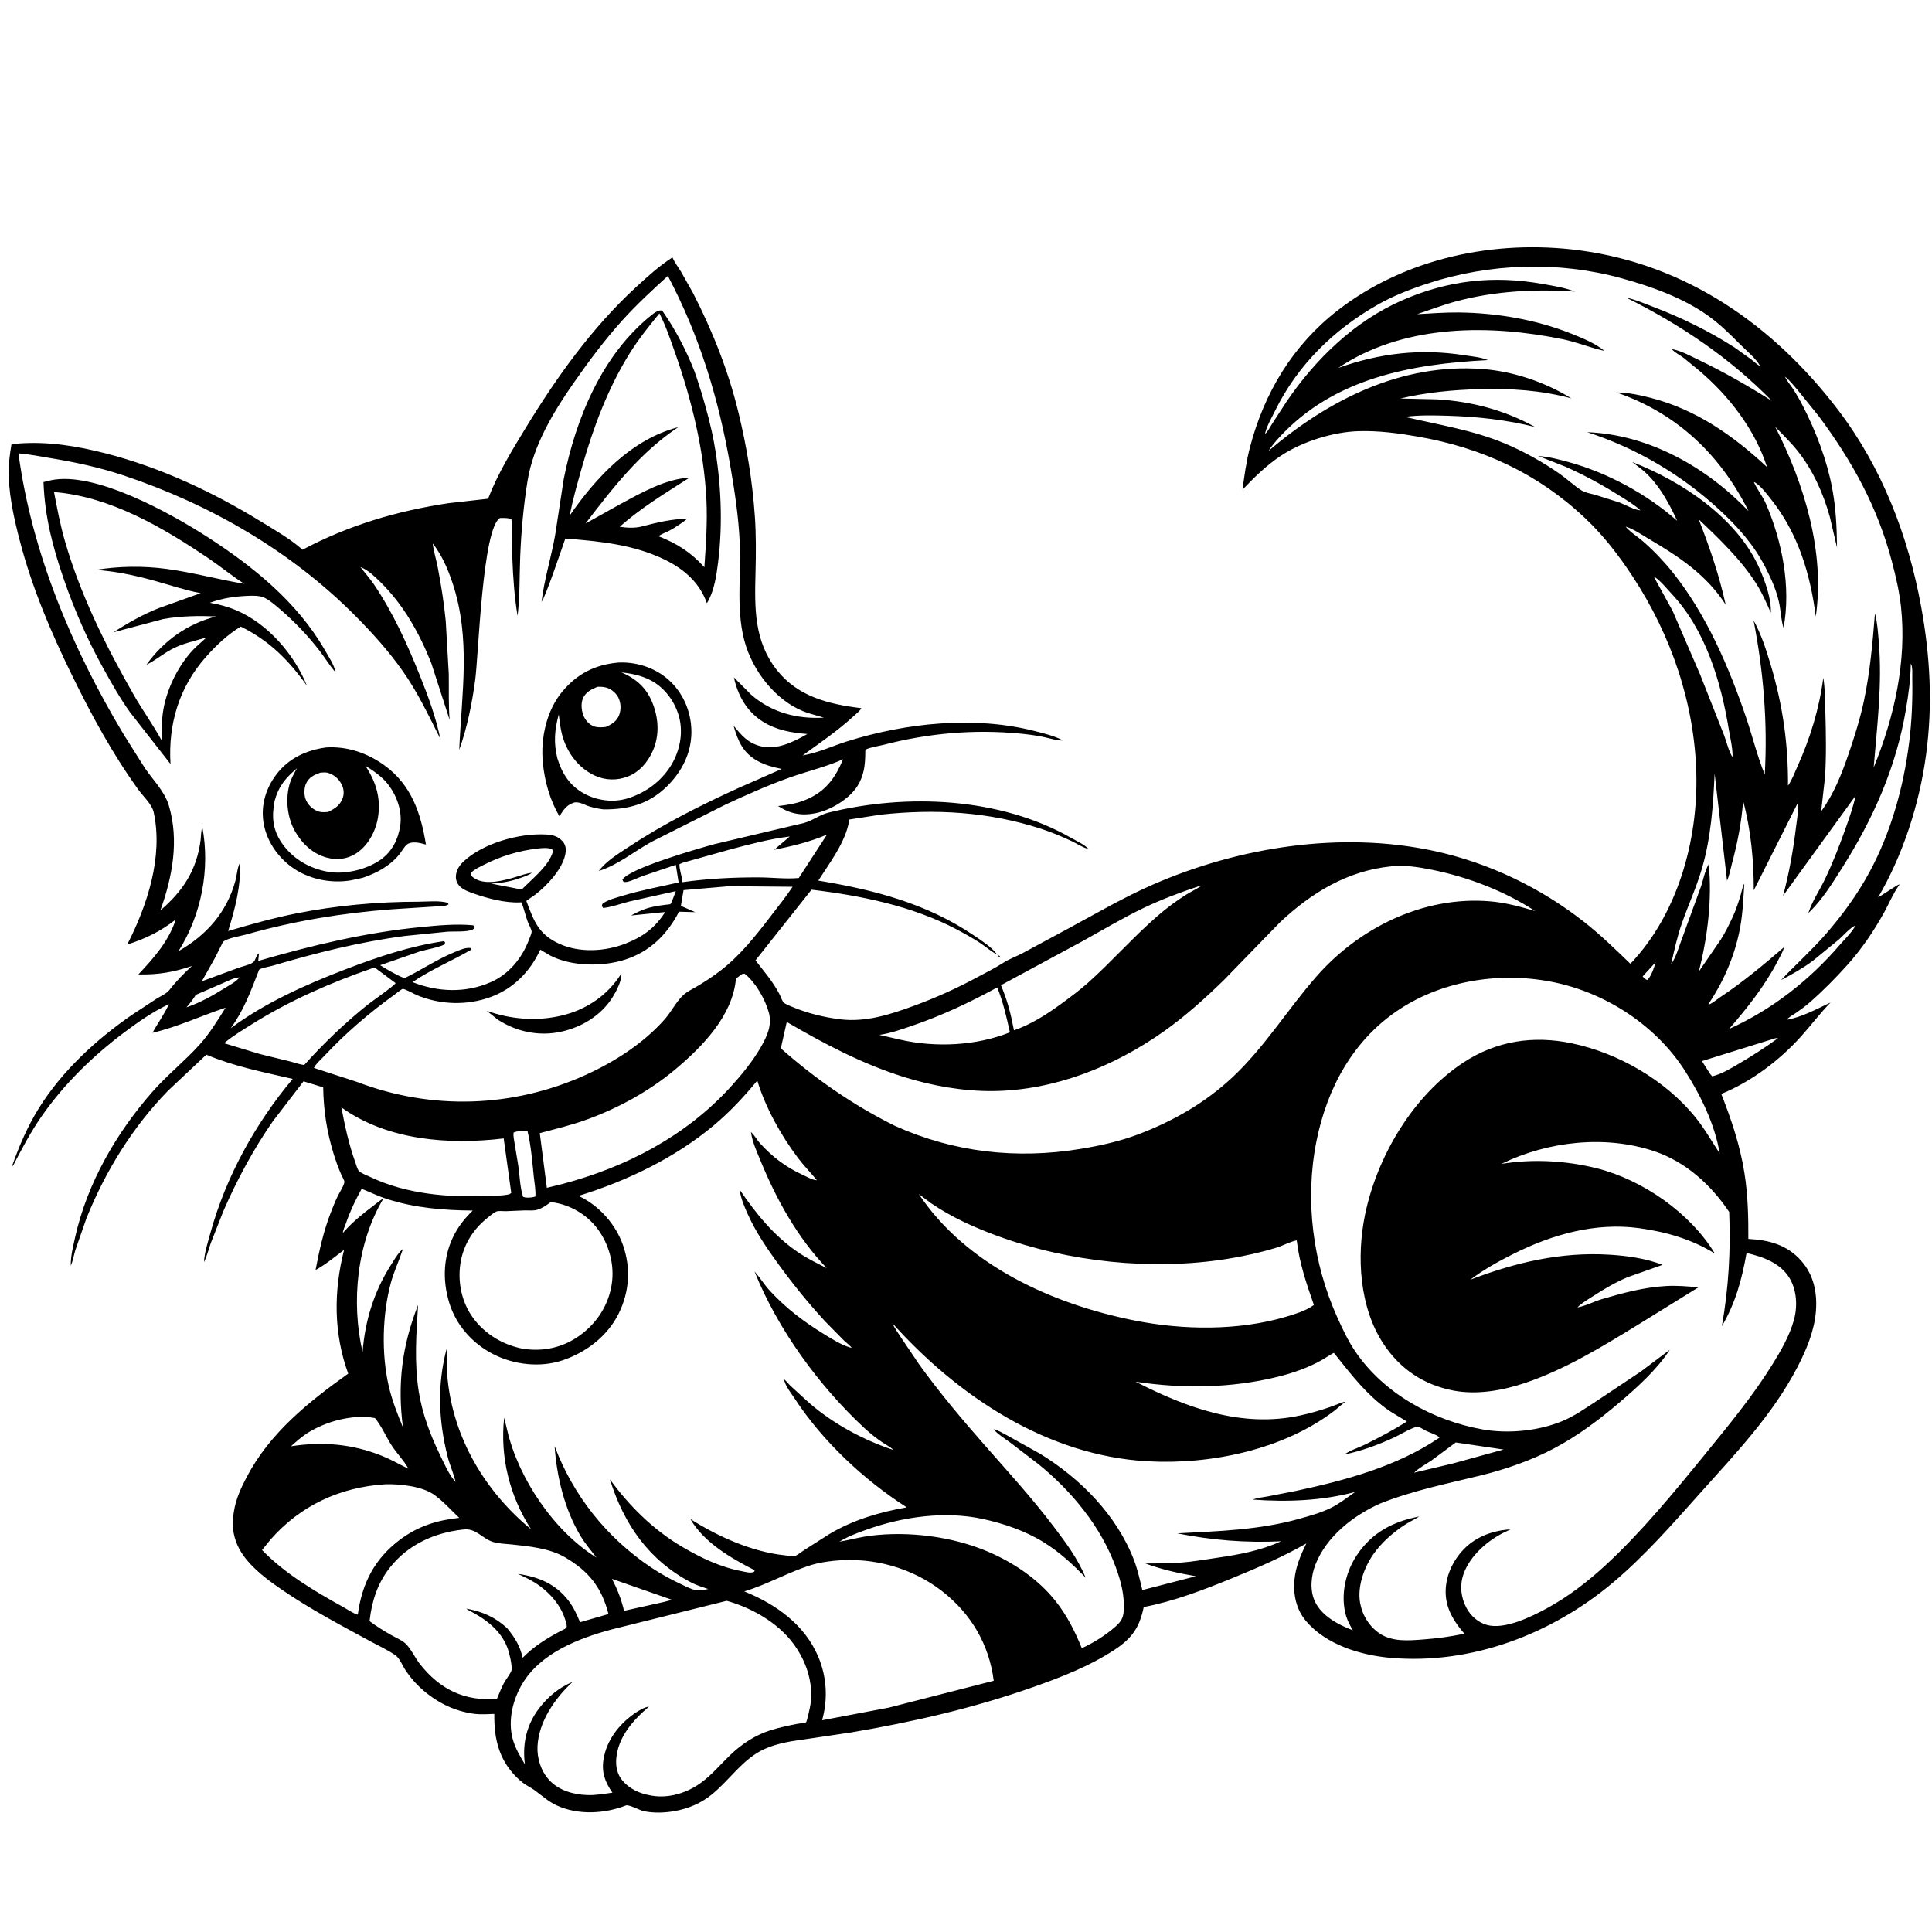 <svg version="1.1" xmlns="http://www.w3.org/2000/svg" style="display: block;" viewBox="0 0 2048 2048" width="1024" height="1024">
<path transform="translate(0,0)" fill="rgb(255,255,255)" d="M 0 0 L 0 2048 L 2048 2048 L 2048 0 L 0 0 z"/>
<path transform="translate(0,0)" fill="rgb(0,0,0)" d="M 382.124 601.13 C 386.85 607.298 392.037 613.014 396.394 619.469 C 416.654 649.486 431.878 683.03 445.287 716.604 C 453.964 738.328 462.041 760.232 466.781 783.185 C 454.447 758.587 442.948 734.147 427.024 711.5 C 412.09 690.261 395.198 671.513 376.943 653.093 C 308.731 584.268 222.507 534.433 130.832 503.93 C 105.467 495.49 79.721 489.936 53.384 485.614 C 42.197 483.778 30.852 481.452 19.552 480.578 C 33.666 586.067 76.468 687.423 130.912 778.239 L 153.68 814.367 C 162.489 827.296 174.489 838.794 179.009 854 C 190.008 891.008 182.765 929.524 170.003 965.094 C 193.959 944.559 208.568 922.357 212.642 890.508 C 212.974 887.918 213.209 878.732 214.53 876.955 C 222.898 921.723 213.421 969.906 189.215 1008.26 C 218.999 991.271 240.426 967.087 249.571 933.539 C 250.892 928.693 251.791 918.664 254.303 914.828 C 255.644 939.092 248.973 963.919 241.854 986.93 C 265.67 979.924 289.454 973.178 313.824 968.32 C 356.338 959.846 400.484 955.854 443.787 955.861 C 452.69 955.863 466.516 954.276 474.874 957.207 L 475.5 958.625 C 471.632 961.287 464.769 960.671 460 961.008 L 415.949 963.856 C 363.435 967.752 312.239 976.125 261.53 990.468 C 254.763 992.381 241.955 994.159 236.665 998.218 C 236.186 998.585 235.053 1001.21 234.759 1001.77 L 227.776 1015.57 L 213.923 1040.23 L 253.171 1025.78 C 257.166 1024.36 265.442 1022.54 268.534 1019.94 C 271.119 1017.77 271.326 1012.54 274.555 1010.5 L 273.736 1018.62 C 330.928 1002.04 387.301 988.502 446.701 982.695 C 464.609 980.945 483.551 979.146 501.5 980.848 L 502.924 982 C 502.587 983.495 502.837 984.327 501.356 985.157 C 495.632 988.362 481.065 987.121 474.139 987.646 L 429.291 992.167 C 381.386 998.434 335.248 1010.06 288.995 1023.69 C 285.805 1024.63 276.9 1026.09 274.931 1027.76 C 274.191 1028.39 274.09 1029.52 273.738 1030.42 C 265.461 1051.7 258.192 1071.29 244.571 1089.97 C 280.915 1062.91 324.72 1043.42 366.865 1027.28 C 400.402 1014.45 434.863 1002.83 470.5 997.69 L 471.873 999 L 471.225 1001.23 C 463.145 1004.89 453.161 1006.2 444.589 1008.73 L 402.975 1023.17 C 411.279 1028.27 419.65 1033.28 428.705 1036.95 C 447.026 1028.06 463.841 1016.51 482.824 1008.89 C 487.797 1006.9 493.549 1004.18 499 1004.97 L 499.854 1006.5 C 479.413 1018.5 456.959 1027.58 437.312 1041.1 C 464.049 1051.71 493.453 1052.85 520.101 1041.18 C 539.359 1032.74 553.052 1016.05 560.515 996.7 C 561.205 994.912 563.724 989.226 563.534 987.477 C 563.22 984.597 560.219 979.435 559.187 976.5 C 556.871 969.912 555.336 962.963 552.767 956.484 L 551.315 956.568 C 535.866 957.364 516.596 952.344 502.011 947.153 C 497.208 945.444 491.789 943.539 487.973 940.063 C 485.09 937.437 483.254 933.658 483.246 929.729 C 483.233 923.028 486.678 917.605 491.457 913.145 C 512.26 893.729 550.488 883.088 578.582 884.589 C 585.634 884.966 591.401 886.261 596.32 891.801 C 599.157 894.996 600.112 898.891 599.648 903.074 C 597.784 919.89 580.064 938.652 567.205 948.487 L 557.926 954.974 C 565.87 976.267 570.774 990.459 592.982 1000.52 C 614.489 1010.27 641.336 1008.69 663.005 1000.28 C 681.385 993.148 694.325 983.708 705.096 966.814 L 668.949 970.472 C 676.299 966.45 682.926 963.353 691.108 961.487 C 695.867 960.402 700.615 959.637 705.463 959.099 C 706.029 959.036 710.26 958.723 710.66 958.406 C 711.839 957.47 715.574 946.56 716.376 944.627 L 667.344 955.578 C 658.272 957.819 648.716 961.521 639.47 962.5 L 637.982 960.5 C 638.473 958.213 638.26 958.142 640.26 956.912 C 646.042 953.354 653.658 951.465 660.122 949.508 C 679.453 943.656 699.663 939.974 719.349 935.445 L 716.399 916.761 L 680.95 928.732 C 676.594 930.323 666.689 935.266 662.5 935.03 C 661.789 934.99 661.167 934.527 660.5 934.275 L 659.844 932.5 C 666.667 920.444 742.057 899.039 757 894.905 L 852.057 872.432 C 860.982 870.207 868.544 863.829 877.9 861.505 C 961.024 840.859 1059.99 845.151 1135.42 888.184 C 1141.06 891.401 1149.53 895.211 1153.89 899.975 L 1152.6 899.624 C 1147.1 898.049 1141.46 894.198 1136.24 891.748 C 1125.56 886.735 1114.74 882.181 1103.51 878.535 C 1047.82 860.454 991.376 857.251 933.452 863.584 L 900.361 868.718 L 900.108 870.226 C 896.211 892.909 879.649 914.381 867.411 933.486 C 925.881 943.068 982.549 957.734 1032.19 991.5 C 1039.42 996.418 1050.85 1003.72 1056.11 1010.74 L 1056.97 1011.93 C 1050.76 1008.68 1045.39 1003.91 1039.57 1000.01 C 1031.3 994.469 1022.51 989.637 1013.71 985.003 C 966.986 960.404 912.315 949.257 860.24 943.115 L 800.834 1018.03 C 810.057 1029.93 819.747 1041.01 826.598 1054.5 C 827.633 1056.54 829.111 1060.98 830.582 1062.54 C 832.382 1064.45 837.48 1066.33 840.01 1067.4 C 855.938 1074.11 873.6 1078.4 890.72 1080.5 C 917.587 1083.81 943.349 1075.5 968.277 1066.38 C 991.652 1057.83 1014.48 1047.53 1036.38 1035.68 C 1045.35 1030.83 1054.84 1026.21 1063.38 1020.67 C 1069.46 1016.72 1077.49 1013.82 1084.05 1010.36 L 1133.12 983.905 C 1162.63 967.962 1191.88 950.85 1222.66 937.462 C 1314.08 897.693 1421.67 880.895 1519.91 901.998 C 1578.19 914.515 1633.34 941.049 1680.05 977.934 C 1697.08 991.383 1712.68 1006.6 1728.29 1021.64 C 1778.12 969.314 1799.89 891.782 1798.19 820.5 C 1796.42 745.984 1771.59 673.461 1730.86 611.379 C 1716.1 588.876 1700.15 568.071 1680.57 549.536 C 1630.19 501.841 1571.12 474.727 1503 462.836 C 1482.14 459.196 1461.68 456.481 1440.44 457.059 C 1413.17 457.801 1380.26 468.128 1357.5 483.327 C 1342.52 493.331 1329.42 506.058 1317.11 519.113 C 1319.05 504.231 1321.15 489.164 1324.91 474.613 C 1339.89 416.627 1370.48 365.873 1418.03 329.008 C 1489.97 273.239 1585.16 253.597 1674.44 265.4 C 1788.09 280.423 1880.33 345.054 1948.5 434.605 C 1994.99 495.67 2022.75 567.849 2036.47 642.887 C 2046.07 695.328 2048.87 747.112 2041.73 800 C 2034.67 852.296 2017.45 905.833 1990.82 951.427 L 2007.84 940.542 C 2009.42 939.618 2011.87 937.685 2013.69 937.601 L 2012.96 938.593 C 2006.78 947.191 2002.67 957.389 1997.57 966.661 C 1986.52 986.731 1973.7 1005.68 1958.39 1022.78 C 1945.92 1036.7 1932.29 1050.44 1918.23 1062.74 C 1913.49 1066.88 1908.33 1070.58 1903.15 1074.15 C 1900.16 1076.21 1896.18 1078.12 1894.02 1080.99 L 1892.2 1081.89 L 1894.02 1080.99 C 1909.76 1078.36 1926.11 1069.43 1940.49 1062.67 C 1929.31 1074.06 1919.9 1086.72 1909.26 1098.56 C 1886.19 1124.24 1856.57 1146.47 1824.64 1159.62 C 1835.52 1187.37 1844.57 1214.26 1849.24 1243.86 C 1852.9 1267.04 1853.39 1289.89 1853.32 1313.31 C 1875.16 1314.49 1894.31 1319.43 1909.35 1336.45 C 1922.65 1351.5 1926.47 1370.29 1924.96 1389.87 C 1923.36 1410.62 1914.82 1431 1905.33 1449.25 C 1878.97 1499.91 1839.82 1540.72 1802.11 1582.89 C 1772.79 1615.69 1743.64 1649.08 1709.91 1677.51 C 1645.03 1732.21 1559.88 1764.76 1474.36 1757.41 C 1442.57 1754.67 1405.68 1743.57 1384.4 1718.32 C 1373.99 1705.96 1370.76 1690.44 1372.2 1674.6 C 1373.45 1660.76 1378.75 1648.48 1384.77 1636.13 C 1359.81 1650.39 1332.54 1662.17 1305.93 1673.04 C 1275.89 1685.32 1244.38 1697.46 1212.41 1703.52 C 1207.99 1724.91 1200.13 1736.48 1181.87 1748.57 C 1155.23 1766.19 1124.93 1777.89 1094.94 1788.47 C 1032.25 1810.56 968.276 1825.24 902.798 1836.36 L 856.775 1843.2 C 841.19 1845.33 824.989 1847.43 810.515 1853.96 C 787.405 1864.39 773.756 1886.61 754.63 1902.17 C 743.053 1911.58 729.803 1917.19 715.18 1919.81 C 704.611 1921.71 692.535 1922.14 682.038 1919.8 C 677.999 1918.89 666.536 1912.69 663.546 1913.86 C 640.831 1922.72 613.082 1924.24 590.519 1914 C 580.902 1909.64 574.773 1903.52 566.373 1897.5 C 562.5 1894.73 558.116 1892.8 554.325 1889.87 C 543.355 1881.39 534.331 1869.24 529.624 1856.18 C 524.964 1843.25 523.86 1830.48 523.975 1816.83 C 517.344 1816.98 510.059 1817.61 503.495 1816.82 C 480.635 1814.05 460.408 1803.33 443.942 1787.51 C 438.727 1782.5 434.266 1776.97 430.193 1770.99 C 426.991 1766.3 423.739 1757.9 419.367 1754.82 C 411.223 1749.08 401.228 1744.54 392.447 1739.77 C 360.893 1722.62 328.71 1705.69 299.078 1685.34 C 284.432 1675.28 268.671 1663.71 258.16 1649.13 C 251.365 1639.7 246.974 1628.06 246.872 1616.44 C 246.833 1612.04 247.055 1607.84 247.761 1603.5 L 248.064 1601.57 C 250.133 1588.7 255.701 1576.77 261.72 1565.33 C 285.899 1519.38 326.402 1486.59 367.939 1456.98 L 369.128 1456.13 C 353.588 1413.57 353.603 1368.55 364.771 1324.91 C 355.034 1332.19 345.187 1340.48 334.5 1346.27 C 338.462 1325.61 342.905 1305.32 350.539 1285.64 C 352.868 1279.63 355.222 1273.68 358.027 1267.88 C 359.735 1264.34 364.898 1256.44 365.075 1252.8 C 365.142 1251.41 362.035 1245.86 361.373 1244.31 C 358.292 1237.08 355.687 1229.71 353.393 1222.19 C 346.3 1198.95 343.004 1176.84 342.592 1152.6 L 321.756 1146.25 L 289.038 1188.87 C 268.485 1218.55 251.098 1250.9 236.713 1283.98 L 223.489 1317.62 C 221.172 1324.19 219.32 1331.7 216.254 1337.92 C 216.673 1327.92 220.376 1316.76 223.017 1307.12 C 239.324 1247.58 270.666 1190.92 310.281 1143.66 C 279.123 1136.47 248.337 1130.49 218.69 1117.99 L 178.157 1156.14 C 140.389 1194.98 111.89 1241.26 91.634 1291.36 L 79.913 1325.04 C 78.198 1330.66 77.326 1336.37 75.036 1341.81 C 74.746 1331.98 77.474 1321.26 79.6 1311.69 C 92.355 1254.32 123.203 1200.94 161.802 1157.1 C 177.369 1139.42 195.893 1124.75 211.536 1107.39 C 222.304 1095.44 230.637 1081.76 239.115 1068.17 C 213.156 1076.81 188.37 1088.54 161.642 1094.81 C 167.171 1084.63 174.332 1075 179.029 1064.44 C 162.164 1072.34 145.95 1083.63 131.127 1094.82 C 98.227 1119.64 68.156 1148.87 44.498 1182.74 C 32.699 1199.64 23.172 1217.65 13.724 1235.91 L 12.976 1235.5 C 20.423 1214.48 29.244 1194 41.024 1175 C 65.545 1135.45 101.975 1101.85 140.098 1075.65 L 166.135 1058.55 C 170.392 1055.88 176.527 1053.36 179.633 1049.34 C 186.694 1040.22 194.938 1031.79 203.442 1024 C 183.845 1030.61 167.311 1033.4 146.708 1032.89 C 163.138 1015.44 178.712 997.868 186.326 974.726 C 170.129 987.323 154.43 995.055 134.872 1001.24 C 156.216 959.595 173.143 907.913 162.898 861 C 161.06 852.584 151.899 844.309 146.811 837.283 C 119.516 799.584 97.026 758.109 76.595 716.377 C 53.97 670.163 34.27 623.867 21.187 573.997 C 15.335 551.691 10.277 529.091 9.215 505.974 C 8.667 494.036 10.187 483.049 12.096 471.311 L 19.668 470.161 C 51.515 467.778 82.248 472.917 113 480.863 C 170.768 495.789 226.298 521.879 277 553.074 C 291.237 561.834 306.912 570.74 319.522 581.693 L 320.698 582.729 C 369.538 556.773 420.602 541.675 475.177 533.423 L 517.375 528.661 C 527.523 502.346 542.384 477.984 557.014 454 C 589.96 399.991 627.597 347.194 674.397 304.204 C 686.687 292.914 698.742 282.027 712.768 272.861 C 715.049 278.064 718.763 282.913 721.765 287.772 L 734.641 310.63 C 755.332 350.908 772.039 393.029 782.742 437.097 C 791.649 473.765 797.591 509.85 800.188 547.461 C 801.543 567.096 801.372 587.218 800.875 606.901 C 799.933 644.249 799.112 679.4 823.578 710.349 C 845.961 738.665 878.846 746.56 913.034 750.697 C 911.609 753.727 907.381 756.796 904.827 759.161 C 887.924 774.814 869.351 787.284 850.837 800.794 C 867.302 798.069 882.134 790.844 897.961 785.872 C 960.341 766.274 1033.05 758.562 1097 774.972 C 1106.95 777.526 1117.79 780.138 1126.92 784.907 C 1120.56 785.341 1112.7 782.569 1106.36 781.268 C 1098.25 779.6 1090.11 778.494 1081.86 777.69 C 1032.64 772.891 983.926 777.208 936.094 789.677 C 932.012 790.741 920.794 792.441 917.763 794.662 C 917.066 795.173 917.257 797.361 917.249 798.056 C 917.107 810.798 915.978 821.817 909.148 832.888 C 900.525 846.864 880.708 858.74 864.855 861.971 C 849.771 865.045 837.655 862.818 824.802 854.45 C 834.843 853.323 844.175 851.859 853.59 848.037 C 874.697 839.467 885.132 825.341 893.699 804.855 C 876.333 812.623 856.976 817.247 838.984 823.54 C 815.107 831.892 791.944 842.293 769.016 852.938 L 690.681 892.356 C 672.527 902.328 654.46 917.315 634.732 923.241 C 642.829 912.608 655.271 905.153 666.314 897.836 C 702.744 873.694 742.231 853.857 781.947 835.702 L 828.611 815.132 C 819.616 813.245 810.985 811.072 802.898 806.557 C 787.55 797.987 782.127 785.329 777.622 769.276 C 786.265 779.556 792.234 787.266 806.039 790.959 C 823.119 795.53 841.174 786.449 855.83 778.094 C 838.998 776.743 823.272 774.106 808.714 765.004 C 791.591 754.298 782.117 737.25 777.966 718.061 L 796.156 736.311 C 817.914 755.415 844.925 762.332 873.33 760.739 L 857.904 756.229 C 826.285 746.644 801.002 715.882 790.938 685.368 C 779.398 650.377 785.816 611.113 784.12 574.733 C 782.854 547.594 778.862 521.168 774.255 494.426 C 762.037 423.51 741.694 356.238 707.955 292.468 C 691.608 307.35 675.388 322.314 660.512 338.695 C 641.126 360.042 624.069 382.986 607.615 406.625 C 586.433 437.057 565.268 472.387 559.24 509.561 C 554.897 536.344 552.445 563.82 551.397 590.913 C 550.607 611.337 551.117 632.557 548.65 652.817 C 545.263 632.902 543.851 611.512 543.086 591.301 L 542.746 564.137 C 542.7 559.723 543.263 554.336 541.897 550.174 C 537.952 548.847 534.098 549.054 530 549.087 C 511.377 560.018 507.33 693.734 503.75 720.601 C 500.403 745.719 495.316 770.91 486.82 794.824 C 489.396 734.236 499.373 676.891 479.582 617.617 C 474.71 603.025 468.273 588.117 458.674 576.017 C 459.718 584.537 462.454 593.095 464.073 601.567 C 467.659 620.336 470.706 639.457 472.525 658.476 L 475.715 714.209 C 475.975 730.502 475.312 746.821 476.618 763.078 L 456.967 702.272 C 444.172 670.415 427.634 640.916 402.94 616.699 C 397.227 611.097 390.424 604.509 382.926 601.437 L 382.124 601.13 L 381.147 600.246 L 382.124 601.13 z M 1859.15 510.999 C 1862.73 518.968 1868.45 525.828 1872 534.06 C 1889.23 574.018 1898.7 622.38 1890.64 665.593 C 1888.2 658.01 1887.86 649.377 1886.45 641.517 C 1883.96 627.733 1877.85 613.863 1871.48 601.469 C 1858.96 577.092 1842 558.214 1822.01 539.791 C 1782.11 503.017 1734.18 474.88 1682.56 458.152 C 1747.79 460.623 1809.06 495.251 1853.54 541.786 C 1823.54 481.872 1777.46 438.039 1713.59 416.049 C 1725.28 415.966 1738.63 418.853 1749.93 421.763 C 1798.04 434.15 1837.26 461.734 1873.14 495.141 C 1860.4 455.403 1832.86 419.667 1801.26 392.939 L 1784.7 379.32 C 1780.99 376.552 1776.28 374.255 1773.02 370.993 L 1772.06 370.003 C 1781.79 371.71 1792 377.366 1800.92 381.654 C 1827.57 394.455 1853.34 409.188 1878.31 424.999 C 1833.52 379.186 1781.04 343.929 1723.88 315.524 C 1733.3 317.416 1743.01 321.663 1752.01 325.092 C 1782.26 336.622 1811.65 350.887 1838.87 368.462 L 1856.71 381.242 C 1859.37 383.298 1862.79 386.805 1865.87 388.015 L 1866.81 388.926 L 1865.87 388.015 C 1861.14 379.751 1851.77 372.213 1845.03 365.437 C 1834.23 354.58 1823.37 343.798 1810.89 334.845 C 1784.25 315.745 1750.8 303.795 1719.4 295.113 C 1652.16 276.526 1579.13 278.885 1512.94 300.678 C 1494.43 306.772 1476.71 313.665 1459.76 323.353 C 1413.41 349.848 1375.19 387.396 1351.56 435.603 C 1348.08 442.696 1343.2 451.018 1341.22 458.658 L 1341.05 459.917 L 1340.24 460.995 L 1341.05 459.917 C 1344.04 457.447 1346.42 452.521 1348.54 449.205 L 1364.05 425.347 C 1394.84 380.282 1436.05 340.303 1486.55 318.258 C 1535.07 297.072 1582.98 291.758 1635 300.963 C 1646.51 302.999 1658.64 304.829 1669.53 309.123 C 1627.63 306.184 1584.12 308.519 1543.44 319.491 C 1529.5 323.249 1515.88 328.497 1502.18 333.044 C 1516.89 332.272 1531.77 331.066 1546.5 331.241 C 1586.72 331.718 1628.2 338.775 1665.58 353.657 C 1677.61 358.446 1690.65 363.778 1700.82 371.936 L 1699.99 371.765 C 1685.61 368.622 1671.71 362.727 1657.1 359.719 C 1580.59 343.97 1492.53 343.596 1424.34 386.325 L 1418.73 389.989 C 1462.71 374.279 1506.13 369.326 1552.22 376.567 C 1559.84 377.765 1570.13 378.606 1577.17 381.74 C 1495.82 385.821 1413.62 400.886 1355.86 463.911 C 1351.79 468.348 1347.87 473.009 1344.61 478.072 C 1408.49 423.601 1485.95 384.58 1571.97 391.225 C 1604.46 393.735 1638.11 405.166 1665.75 422.321 C 1633.02 413.534 1601.58 411.656 1567.8 412.543 C 1539.86 413.276 1511.7 416.004 1484.44 422.442 L 1523.5 423.355 C 1560.35 425.616 1594.79 434.727 1627.19 452.597 C 1596.61 445.021 1566.16 441.649 1534.64 440.727 C 1519.71 440.29 1504.16 439.882 1489.33 441.9 C 1524.7 450.299 1560.61 455.753 1594.49 469.808 C 1614.56 478.135 1635.74 489.935 1653.47 502.38 C 1661.29 507.878 1668.74 514.962 1676.74 520.002 C 1680.33 522.257 1686.53 523.27 1690.71 524.446 L 1716.18 532.472 C 1722.35 534.722 1732.64 540.652 1738.85 540.979 L 1739.99 541.831 L 1738.85 540.979 C 1732.82 535.155 1724.49 530.365 1717.39 525.871 C 1698.75 514.073 1679.07 503.387 1658.89 494.494 L 1630.71 483.432 C 1641.22 484.017 1653.01 487.096 1663.14 489.901 C 1704.62 501.391 1745.56 523.658 1777.86 552.029 C 1768.01 530.699 1755.57 508.057 1735.96 494.191 L 1730.15 489.766 C 1783.28 510.339 1841.83 549.326 1865.34 603.055 C 1871.05 616.104 1877.93 635.009 1877.12 649.532 C 1872.57 639.105 1867.97 628.57 1861.88 618.925 C 1845.8 593.454 1822.49 571.14 1800.72 550.512 C 1812.36 580.417 1822.43 609.635 1829.31 641.024 C 1809.2 609.6 1779.95 590.073 1748.23 571.505 C 1740.59 567.033 1731.65 560.702 1723.19 558.16 L 1722.01 557.215 L 1723.19 558.16 C 1728.11 564.127 1736.21 569.045 1742.08 574.198 C 1753.22 583.963 1763.98 595.273 1773.23 606.827 C 1808.98 651.489 1833.17 708.007 1851.36 761.827 C 1857.99 781.466 1862.85 801.889 1870.73 821.067 C 1873.86 765.636 1869.38 712.048 1858.86 657.607 C 1867 672.403 1872.01 688.076 1876.85 704.201 C 1889.74 747.091 1895.63 788.236 1895.35 832.901 C 1899.48 827.038 1902.35 819.255 1905.32 812.648 C 1918.9 782.41 1928.48 751.36 1932.78 718.438 C 1934.71 730.163 1934.6 742.643 1934.95 754.511 C 1935.61 777.485 1936.07 801.009 1934.58 823.938 L 1930.51 860.057 C 1943.71 842.12 1952.1 820.931 1959.3 800.017 C 1965.71 781.392 1971.73 762.385 1975.81 743.109 C 1982.3 712.47 1985.07 681.457 1987.52 650.291 C 1990.16 659.86 1990.75 670.415 1991.59 680.286 C 1995.39 725.15 1989.85 768.965 1986.18 813.56 C 2008.01 760.347 2021.4 700.891 2015.14 643.08 C 2013.39 627.008 2009.58 610.69 2005.46 595.081 C 1990.18 537.199 1963.62 489.285 1928.25 441.535 L 1906.23 414.283 C 1901.76 409.082 1897.46 403.457 1892.1 399.141 L 1891.03 398.005 L 1892.1 399.141 L 1892.83 400.621 C 1894.72 404.319 1897.57 407.546 1899.86 411 C 1903.88 417.054 1907.62 423.539 1910.96 430 C 1924.82 456.887 1936.62 487.743 1942.21 517.544 C 1946.14 538.468 1947.1 559.202 1947.32 580.407 L 1939.56 547.358 C 1932.58 522.618 1921.94 498.819 1905.97 478.52 C 1898.7 469.294 1889.95 460.911 1881.83 452.429 C 1912.59 513.001 1934.76 585.205 1924.79 653.561 C 1919.07 608.461 1906.11 565.453 1877.43 529.336 C 1872.97 523.724 1867.1 515.801 1861.11 511.851 C 1860.24 511.277 1860.02 511.263 1859.15 510.999 L 1858.24 510.173 L 1859.15 510.999 z M 1753.14 611.099 L 1753.98 612.876 L 1773.09 647.686 L 1802.28 715.201 L 1827.66 779.524 C 1830.32 786.428 1832.53 796.668 1836.59 802.634 C 1836.84 793.156 1834.2 782.791 1832.65 773.419 C 1824.24 722.372 1808.02 667.784 1771.88 629.308 C 1766.58 623.675 1759.73 614.893 1753.14 611.099 L 1752.23 610.005 L 1753.14 611.099 z M 563.874 925.141 C 560.439 927.835 555.98 929.146 551.911 930.599 C 541.235 934.411 531.768 936.105 520.523 936.655 L 553.038 942.952 C 562.645 933.121 577.81 920.884 583.764 908.641 C 584.749 906.616 586.014 904.284 585.935 901.996 C 585.9 900.959 585.768 900.852 584.801 900.3 C 581.093 898.185 574.389 899.051 570.218 899.455 C 549.772 901.768 530.302 907.73 512.011 917.188 C 508.114 919.203 502.399 921.766 499.55 925.076 L 498.901 926 C 499.677 928.964 501.019 929.895 503.688 931.5 C 515.313 938.49 534.588 933.337 546.797 929.613 C 552.362 927.916 558.084 925.821 563.874 925.141 z M 1916.98 967.851 L 1917.43 966.436 C 1921.24 955.026 1929.22 943.034 1934.51 932.013 C 1942.81 914.717 1949.68 897.076 1956.09 879 C 1960.25 867.265 1964.44 855.621 1967.05 843.424 L 1890.12 949.577 C 1896.65 925.299 1900.89 901.224 1903.93 876.285 C 1904.94 867.98 1906.67 858.573 1906.17 850.301 L 1859.06 943.852 C 1859.19 912.745 1855.98 879.261 1847.81 849.078 C 1846.04 872.026 1841.79 893.748 1835.82 915.914 C 1834.26 921.709 1833.23 928.103 1830.74 933.562 L 1817.58 820.005 C 1816.05 853.97 1813.7 887.843 1804.12 920.691 C 1798.32 940.563 1789.58 959.492 1782.78 979.029 C 1777.89 993.066 1774.71 1007.57 1771.47 1022.06 C 1776.77 1014.52 1779.47 1004.27 1782.76 995.654 L 1803.27 939.346 C 1805.63 932.293 1807.45 922.339 1811.31 916.241 C 1815.12 953.38 1809.95 993.721 1800.92 1029.75 L 1824.12 996.009 C 1828.96 988.425 1833.05 979.925 1836.86 971.771 C 1840.37 964.236 1842.87 956.328 1845.28 948.386 C 1846.25 945.198 1847.21 939.196 1849.04 936.769 C 1848.04 951.919 1847.46 967.546 1844.76 982.5 C 1839.54 1011.32 1828.21 1038.3 1812.11 1062.68 C 1811.22 1064.02 1811.51 1063.44 1811.05 1064.95 L 1810.19 1065.84 L 1811.05 1064.95 C 1814.9 1063.82 1819.84 1059.48 1823.29 1057.19 C 1847.75 1040.94 1868.91 1023.18 1891.07 1004.17 C 1890.19 1008.71 1886.71 1014.39 1884.57 1018.53 C 1870.84 1045.01 1852.32 1068.35 1832.84 1090.77 C 1878.76 1070.06 1918.32 1038.89 1950.97 1000.85 C 1956.18 994.78 1963.31 988.138 1966.93 981.045 L 1967.97 980.01 L 1968.84 979.13 L 1967.97 980.01 L 1966.93 981.045 C 1961.45 983.105 1953.92 991.872 1949.28 995.939 L 1921.78 1018.42 C 1911.09 1026.38 1899.86 1032.69 1888.1 1038.85 C 1903.54 1022.39 1920.6 1007.24 1935.41 990.225 C 1952.87 970.159 1969.09 947.967 1981.71 924.559 C 2004.53 882.262 2017.8 834.663 2023.77 787.179 C 2026.62 764.457 2027.52 742.202 2027.1 719.321 C 2027.02 715.383 2027.78 706.443 2025.5 703.51 C 2025.32 720.188 2023.13 735.772 2020.35 752.197 C 2009.96 813.515 1985.74 867.892 1952.65 920.104 C 1942.57 936.001 1931.89 953.362 1918.34 966.552 L 1916.98 967.851 z M 197.67 1067.78 C 212.483 1062.78 225.791 1055.21 239 1046.95 C 244.064 1043.79 250.151 1040.75 253.929 1036.06 L 254.896 1035.25 L 253.929 1036.06 C 248.604 1036.2 242.003 1039.64 237.2 1041.76 L 207.585 1054.55 C 204.663 1059.42 201.365 1063.49 197.67 1067.78 z M 784.111 1261.17 C 801.445 1286.52 820.092 1309.76 845.71 1327.27 C 855.363 1333.86 865.899 1339.01 876.33 1344.24 C 845.177 1311.64 822.915 1271.33 805.952 1229.83 C 802.213 1220.69 797.582 1210.61 796.16 1200.84 L 796.056 1200.01 L 797.013 1200.94 C 800.278 1204.17 802.569 1208.58 805.718 1212.03 C 818.763 1226.36 832.986 1237.17 850.589 1245.24 C 854.605 1247.08 860.697 1250.61 865.024 1251.01 L 865.893 1251.01 L 866.99 1251.84 L 865.893 1251.01 C 859.351 1243.06 852.221 1235.82 845.978 1227.58 C 828.028 1203.89 811.404 1174.04 802.755 1145.48 C 788.667 1162.54 773.95 1178.43 756.96 1192.67 C 715.462 1227.46 664.712 1251.79 613.212 1267.7 L 614.227 1268.17 C 635.306 1278.17 652.705 1297.9 660.394 1319.9 C 668.861 1344.12 667.23 1369.22 655.931 1392.23 C 644.114 1416.3 621.28 1433.71 596.152 1442.06 C 572.334 1449.97 544.5 1446.7 522.398 1435.25 C 500.636 1423.97 483.505 1404.69 476.266 1381.16 C 468.78 1356.83 469.789 1330.79 481.913 1308.09 C 487.085 1298.41 493.299 1290.86 501.152 1283.23 C 469.884 1282.96 439.795 1280.5 409.82 1270.85 C 400.844 1267.96 392.18 1263.64 383.411 1260.16 C 376.87 1271.84 371.159 1283.9 366.786 1296.55 C 365.749 1299.56 363.63 1303.88 363.49 1307 L 364.623 1305.7 C 373.646 1295.41 384.6 1286.58 395.5 1278.37 C 399.152 1275.63 402.725 1272.46 406.671 1270.16 C 378.219 1317.38 372.092 1380.18 384.345 1433.27 C 386.989 1399.89 396.39 1369.21 414.47 1340.84 C 417.675 1335.81 421.445 1329.01 425.889 1324.97 L 427.039 1324.14 L 426.505 1325.81 C 422.715 1337.32 417.567 1347.92 414.342 1359.81 C 405.231 1393.39 404.263 1435.18 412.026 1469.09 C 415.519 1484.35 421.18 1498.66 427.139 1513.08 C 421.11 1467.09 426.174 1426.52 443.19 1383.27 C 441.281 1414.32 438.995 1444.56 443.964 1475.57 C 447.54 1497.88 456.034 1520.98 465.928 1541.21 C 470.259 1550.07 475.547 1562.54 482.048 1569.97 L 482.922 1570.94 L 483.995 1572.96 L 482.922 1570.94 C 480.901 1561.82 476.803 1553.19 474.5 1544.06 C 464.822 1505.7 463.298 1468.25 473.41 1429.88 L 474.356 1460.69 C 480.375 1524.35 514.299 1581.08 563.029 1621.23 C 540.273 1585.97 529.839 1544.51 534.444 1502.72 L 537.678 1516.2 C 549.575 1567.22 587.33 1623.36 632.301 1651.07 C 626.487 1643.6 620.169 1636.17 615.304 1628.04 C 598.402 1599.76 590.163 1565.44 587.902 1532.9 C 607.786 1585.73 643.384 1630.24 690.345 1661.65 C 700.574 1668.49 711.223 1674.3 722.369 1679.5 C 727.257 1681.78 732.819 1684.84 738.184 1685.71 C 742.167 1686.35 746.772 1685.2 750.69 1684.41 C 744.577 1682.37 738.483 1680.51 732.746 1677.52 C 687.943 1654.14 661.339 1615.84 646.529 1568.17 C 667.228 1596.61 692.705 1621.81 723.172 1639.72 C 743.151 1651.46 763.736 1661.32 786.672 1665.59 C 790.187 1666.24 794.99 1667.74 798.395 1666.52 C 799.843 1665.99 799.489 1665.96 799.951 1664.5 C 775.19 1651.87 746.152 1635.17 731.828 1610.24 C 760.952 1628.78 797.289 1645.12 831.829 1648.68 C 834.359 1648.94 839.933 1650.13 842.262 1649.56 C 844.859 1648.92 849.449 1645.12 851.891 1643.53 L 879.234 1626.11 C 904.781 1610.97 932.157 1602.99 961.175 1597.85 C 915.793 1568.71 872.182 1528.01 842.57 1482.78 C 838.99 1477.32 833.031 1469.94 831.443 1463.62 L 831.108 1462.13 C 833.331 1463.58 835.774 1466.98 837.809 1468.91 L 857.827 1487.21 C 883.415 1509.4 915.218 1526.52 947.306 1537.11 C 943.804 1533.85 939.056 1531.47 935.085 1528.78 C 928.454 1524.28 922.105 1519.2 916.233 1513.75 C 868.08 1469.06 824.359 1409.01 799.834 1347.86 C 805.714 1354.37 810.26 1361.99 816.295 1368.5 C 833.561 1387.12 852.11 1401.09 873.686 1414.35 C 881.71 1419.28 891.93 1425.72 900.995 1428.34 L 902.868 1428.85 L 903.995 1429.75 L 902.868 1428.85 C 900.907 1426.04 896.846 1423.15 894.315 1420.68 L 874.425 1400.46 C 856.471 1380.91 839.932 1360.53 824.382 1339.02 C 812.402 1322.45 801.107 1305.84 792.687 1287.14 C 789.046 1279.06 785.126 1270.01 784.111 1261.17 z M 1671.01 1386.76 L 1672.11 1385.91 C 1680.41 1384.54 1689.91 1379.54 1698.19 1377.1 C 1720.5 1370.54 1742.71 1364.57 1766.06 1363.24 C 1777.51 1362.58 1788.93 1363.55 1800.31 1364.68 L 1736.53 1404.17 C 1698.41 1427.53 1659.22 1451.65 1616.64 1465.99 C 1592.95 1473.97 1565.73 1478.81 1540.78 1474.08 C 1509.28 1468.09 1484.19 1451.28 1466.5 1424.48 C 1440.96 1385.79 1437.87 1331.79 1447.02 1287.5 C 1459.76 1225.81 1497.84 1161.52 1551 1126.48 C 1586.21 1103.28 1625.38 1097.35 1666.5 1106 C 1715.69 1116.35 1765.07 1144.9 1796.92 1183.98 C 1806.95 1196.3 1814.31 1209.56 1822.97 1222.68 C 1817.81 1191.78 1802.84 1161.16 1786.08 1135 C 1755.63 1087.46 1703.47 1053.22 1648.58 1041.52 C 1593.14 1029.7 1531.53 1038.4 1483.67 1069.77 C 1434.59 1101.94 1406.78 1153.21 1395.48 1209.76 C 1382.98 1272.36 1391.61 1339.03 1417.83 1397 C 1423.33 1409.16 1429.18 1421.6 1436.7 1432.66 C 1467.05 1477.31 1518.98 1505.81 1571.35 1515.2 C 1598.58 1520.08 1630.75 1516.98 1656.27 1506.37 C 1669.08 1501.05 1680.98 1492.63 1692.58 1485.05 L 1739.51 1453.79 L 1770.04 1430.82 C 1756.33 1452.14 1734.67 1471.43 1715.43 1487.76 C 1694.34 1505.66 1672 1522.31 1647.49 1535.27 C 1623.58 1547.93 1596.01 1557.56 1569.71 1564 C 1533.56 1572.85 1497.7 1580 1462.97 1593.82 C 1434.46 1606.58 1406.27 1628.57 1394.48 1658.37 C 1389.74 1670.35 1388.28 1685.54 1393.8 1697.49 C 1400.98 1713.02 1418.81 1722.44 1434.08 1728.15 C 1430.43 1722.05 1427.36 1715.86 1425.85 1708.86 C 1421.48 1688.55 1426.74 1666.02 1438.1 1648.87 C 1454.25 1624.51 1476.43 1613.02 1504.47 1607.5 C 1499.62 1610.66 1494.31 1613.04 1489.43 1616.19 C 1476.82 1624.37 1464.28 1635.34 1455.69 1647.74 C 1445.84 1661.97 1438.57 1682.13 1441.85 1699.59 C 1444.31 1712.69 1451.82 1724.65 1463.02 1731.91 C 1476.17 1740.44 1493.05 1739.1 1507.99 1737.96 C 1522.93 1736.82 1537.6 1735.03 1552.22 1731.69 C 1542.13 1720.01 1533.82 1707.24 1532.61 1691.41 C 1531.3 1674.28 1538.2 1657.51 1549.39 1644.72 C 1562.65 1629.56 1581.49 1622.37 1601.17 1621.2 L 1596.94 1623.25 C 1578 1631.87 1558.14 1648.8 1551.24 1669 C 1547.17 1680.9 1548.68 1693.61 1554.56 1704.57 C 1559.07 1712.98 1566.86 1719.89 1576.13 1722.5 C 1594.91 1727.79 1623.24 1713.83 1639.33 1705.11 C 1662.14 1692.73 1683.01 1676.67 1702.04 1659.1 C 1740.28 1623.78 1774.42 1582.06 1807.31 1541.71 C 1832.34 1511.01 1858.01 1479.98 1878.91 1446.26 C 1887.97 1431.65 1896.95 1416.07 1901.58 1399.41 C 1905.63 1384.86 1904.81 1367.6 1896.76 1354.5 C 1887.08 1338.75 1868.51 1332.1 1851.41 1328.24 C 1846.44 1356.43 1839.82 1380.89 1825.26 1405.83 C 1832.42 1365.39 1834.7 1325.64 1833 1284.68 C 1813.79 1256.1 1787.1 1231.68 1754.04 1220.49 C 1701.97 1202.87 1640.69 1209.66 1591.58 1233.78 C 1624.52 1228.31 1660.19 1230.3 1692.59 1238.41 C 1741.09 1250.55 1791.78 1285.75 1817.78 1328.76 C 1793.34 1313.61 1765.6 1305.67 1737.23 1301.85 C 1690.92 1295.62 1645.26 1308.65 1604.23 1329.2 C 1588.21 1337.23 1572.92 1345.72 1558.59 1356.57 C 1606.27 1338.25 1655.02 1326.81 1706.35 1330.04 C 1725.26 1331.23 1744.62 1333.95 1762.37 1340.79 L 1725.2 1353.93 C 1712.3 1359.37 1700.82 1366.18 1689.08 1373.76 C 1683.33 1377.48 1676.95 1381.06 1672.11 1385.91 L 1671.01 1386.76 z M 1414.85 1495.2 C 1360.74 1536.71 1283.44 1552.78 1216.41 1549.03 C 1109.64 1543.06 1015.42 1480.05 945.802 1402.49 C 948.27 1407.94 952.069 1413.05 955.304 1418.1 L 974.765 1446.94 C 995.933 1476.21 1019.16 1503.87 1042.98 1531 C 1068.26 1559.79 1093.93 1587.85 1117.09 1618.43 C 1130.19 1635.72 1142.48 1652.19 1150.85 1672.41 C 1137.08 1658.13 1123.17 1645.29 1106.2 1634.76 C 1086.95 1622.82 1064 1614.99 1041.96 1610.19 C 1001.65 1601.42 956.682 1607.81 918.345 1621.57 C 908.694 1625.03 898.587 1628.67 889.927 1634.26 C 901.012 1632.31 911.816 1629.28 923.003 1627.89 C 963.381 1622.88 1009.66 1628.77 1047.07 1644.72 C 1074.45 1656.39 1100.66 1673.99 1119.22 1697.55 C 1131.26 1712.83 1139.47 1729.25 1146.75 1747.15 C 1159.12 1741.58 1172.08 1733.36 1182.28 1724.38 C 1188.21 1719.15 1190.75 1715.31 1191.21 1707.35 C 1192.16 1691.23 1188.38 1676.73 1182.93 1661.71 C 1167.28 1618.59 1136.21 1580.79 1100.84 1552.09 L 1070.99 1529.25 C 1065.05 1524.88 1057.95 1520.57 1053.13 1515.04 C 1057.81 1515.85 1063.09 1519.3 1067.38 1521.48 L 1102.5 1541.01 C 1145.32 1567.3 1183.56 1605.88 1201.96 1653.42 C 1205.94 1663.72 1208.33 1674.81 1210.91 1685.53 L 1267.62 1670.87 C 1248.7 1667.59 1232.2 1663.91 1214.08 1657.34 C 1226.49 1657.22 1239.07 1657.45 1251.44 1656.46 C 1264.75 1655.4 1277.96 1653.12 1291.16 1651.17 C 1314.55 1647.73 1336.4 1643.64 1358.07 1633.83 C 1320.38 1635.6 1284.87 1632.72 1247.93 1625.4 C 1291.83 1623.04 1334.32 1621.96 1377.03 1610.05 C 1388.32 1606.91 1400.11 1603.62 1410.69 1598.49 C 1419.62 1594.15 1428.4 1587.22 1436.55 1581.53 C 1401.17 1590.94 1364.39 1592.31 1328.02 1589.62 C 1332.88 1587.7 1338.78 1587.19 1343.96 1586.23 L 1373.53 1580.47 C 1426.26 1569.2 1480.77 1554.59 1525.91 1523.95 L 1524.97 1522.96 C 1521.69 1520.45 1515.83 1518.73 1512 1516.89 C 1509.31 1515.6 1505.65 1513.01 1502.87 1512.26 C 1502.59 1512.19 1502.29 1512.35 1502.01 1512.42 C 1494.52 1514.3 1485.44 1520.24 1478.32 1523.56 C 1461.31 1531.49 1443.5 1538.04 1425.11 1541.84 C 1430.85 1537.46 1441.02 1534.31 1447.79 1530.94 C 1462.81 1523.47 1477.13 1515.81 1491.36 1506.9 C 1483.97 1502.17 1476.26 1498.16 1469.16 1492.95 C 1448.5 1477.79 1433.19 1458.25 1417.41 1438.42 C 1417.09 1438.02 1414.09 1434.13 1413.95 1434.11 C 1413.48 1434.03 1402.78 1440.81 1401.51 1441.53 C 1387.01 1449.79 1370.66 1455.46 1354.5 1459.45 C 1305.44 1471.55 1253.64 1472.27 1203.83 1464.67 C 1257.91 1492.42 1316.03 1513.71 1377.54 1500.62 C 1388.49 1498.28 1399.39 1495.15 1409.96 1491.5 C 1415.44 1489.61 1420.66 1487.07 1426.28 1485.62 L 1414.85 1495.2 z M 432.942 1556.87 L 433.821 1557.75 L 432.942 1556.87 C 428.45 1548.45 420.864 1540.9 415.519 1532.79 C 409.339 1523.42 404.582 1511.69 397.425 1503.21 C 373.939 1498.93 345.492 1506.58 325.562 1519.31 C 319.369 1523.46 313.984 1528.08 308.492 1533.11 C 341.842 1527.92 373.664 1530.63 405.172 1543.36 C 414.815 1547.26 423.613 1552.42 432.942 1556.87 z M 687.86 1809.13 C 671.048 1823.45 654.97 1841.41 653.235 1864.62 C 652.634 1872.65 654.358 1881 659.666 1887.3 C 667.309 1896.38 678 1901.24 689.5 1903.21 L 691.07 1903.5 C 709.432 1906.6 728.822 1900.35 743.575 1889.44 C 754.978 1881.01 764.182 1869.84 774.416 1860.08 C 786.455 1848.6 800.711 1839.21 816.644 1834.18 C 826.032 1831.21 835.769 1829.2 845.419 1827.3 C 846.815 1827.03 853.607 1826.34 854.424 1825.72 C 855.472 1824.93 858.683 1809.64 859.02 1807.5 C 862.71 1784.1 854.515 1760.21 840.467 1741.64 C 823.848 1719.66 796.565 1704.25 770.335 1696.92 L 648.266 1727.3 C 613.025 1736.79 572.31 1752.57 553.079 1785.87 C 543.361 1802.7 538.393 1823.87 543.362 1842.97 C 545.925 1852.82 551.265 1861.63 556.417 1870.29 C 553.563 1848.91 558.014 1828.72 571.186 1811.25 C 580.505 1798.89 592.637 1788.75 607.003 1782.91 C 588.374 1799.99 571.049 1824.96 569.77 1851.15 C 569.153 1863.78 573.366 1877.2 581.935 1886.66 C 592.132 1897.91 607.589 1902.29 622.391 1902.84 C 631.33 1903.18 640.405 1901.57 649.224 1900.29 C 641.274 1889.04 637.519 1878.61 639.772 1864.81 C 643.022 1844.9 655.811 1828.29 671.94 1816.83 C 676.125 1813.86 682.744 1809.66 687.86 1809.13 z M 876.629 884.708 C 858.19 892.548 840.212 896.869 820.67 900.81 L 837.144 886.74 C 816.048 889.278 795.194 894.836 774.694 900.275 L 723.5 914.632 L 720.221 916.09 C 720.085 922.421 723.03 928.693 723.346 935.152 C 750.498 931.348 777.516 929.946 804.937 930.072 C 818.58 930.135 833.279 932.015 846.764 930.719 L 876.629 884.708 z M 1474.56 918.393 C 1428.45 923.048 1390.01 946.387 1356.78 977.769 L 1297.35 1038.92 C 1277.47 1058.27 1256.43 1077.25 1233.75 1093.28 C 1181.04 1130.52 1117.83 1155.84 1052.71 1156.55 C 1021.44 1156.89 988.178 1151.04 958.419 1141.72 C 914.127 1127.86 873.927 1106.58 833.99 1083.32 L 827.711 1111.27 C 864.145 1143.61 905.017 1171.87 948.71 1193.46 C 1011.21 1221.66 1077.87 1228.97 1145.38 1217.88 C 1166.39 1214.43 1187.15 1209.84 1207.12 1202.26 C 1243.87 1188.31 1278.02 1168.71 1306.76 1141.68 C 1340.77 1109.68 1364.62 1070.38 1395.13 1035.5 C 1440.73 983.377 1508.85 949.656 1579.17 955.42 C 1595.97 956.797 1611.21 961.029 1627.29 965.733 C 1594.63 944.425 1556.44 929.842 1518.32 922.068 C 1504.51 919.252 1489.13 916.762 1475.02 918.289 L 1474.56 918.393 z M 772.907 939.429 L 724.589 943.567 L 721.76 960.274 L 736.996 966.925 L 719.763 966.468 C 707.166 990.754 688.759 1008.96 662.188 1017.37 C 638.389 1024.91 605.613 1024.53 583.127 1012.87 L 572.726 1006.66 C 562.191 1029.62 544.207 1048.04 520.26 1056.83 C 494.96 1066.12 466.442 1065.19 441.685 1054.78 C 438.982 1053.64 429.497 1048.25 427 1048.28 C 425.77 1048.29 419.463 1053.47 417.895 1054.6 C 391.442 1073.64 365.787 1095.65 343.577 1119.53 C 340.124 1123.24 334.932 1127.54 332.762 1132.03 L 378.731 1146.97 C 457.481 1177.03 543.66 1174.33 620.695 1139.51 C 651.559 1125.56 682.45 1105.75 704.937 1080.1 C 711.506 1072.6 717.251 1061.21 724.373 1054.75 C 728.516 1050.99 734.802 1048.02 739.646 1045.13 C 747.765 1040.27 755.63 1035.09 763.162 1029.35 C 784.313 1013.26 801.058 992.02 817.111 971.035 C 824.875 960.884 833.137 950.691 840.174 940.03 L 772.907 939.429 z M 1270.68 939.5 C 1250.87 946.083 1231.26 953.397 1212.41 962.432 C 1190.37 973 1169.29 985.629 1147.92 997.467 L 1061.04 1044.35 C 1066.47 1057.25 1070.4 1070.02 1073.08 1083.77 L 1074.85 1092.17 C 1092.74 1086.02 1109.83 1075.15 1124.99 1064.03 C 1134.53 1057.03 1144.26 1049.86 1153.09 1041.99 C 1178.76 1019.12 1201.45 993.025 1227.55 970.514 C 1236.93 962.428 1246.88 954.976 1257.37 948.396 C 1262.37 945.26 1267.74 942.816 1272.64 939.532 L 1270.68 939.5 z M 1755.02 1020.01 L 1741.31 1035 C 1742.11 1036.13 1742.53 1036.65 1743.67 1037.5 L 1746.02 1038.91 C 1750.24 1035.51 1753.54 1025.3 1755.02 1020.01 z M 394.287 1026.5 C 350.774 1041.53 307.228 1060.59 268.137 1085.02 C 257.82 1091.46 246.857 1098.03 237.505 1105.82 L 275.528 1117.33 L 306.944 1125.02 C 312.037 1126.28 317.29 1128.28 322.462 1128.95 C 343.173 1105.87 365.753 1084.23 389.967 1064.84 C 394.29 1061.38 418.492 1044.58 419.323 1042.1 L 397.5 1025.84 L 394.287 1026.5 z M 786.644 1032.5 L 780.128 1037.33 C 776.718 1076.79 744.442 1109.62 715.37 1133.97 C 688.137 1156.77 654.852 1174.93 621.5 1186.98 C 605.379 1192.8 588.718 1196.77 572.183 1201.2 L 579.683 1259.15 L 596.107 1255.09 C 663.81 1237.23 727.058 1204.31 774.606 1152.01 C 786.403 1139.03 797.558 1125.44 806.382 1110.24 C 813.195 1098.5 818.781 1086.46 814.83 1072.73 C 810.788 1058.67 800.887 1041.35 789.408 1032.18 L 786.644 1032.5 z M 1057.14 1046.69 C 1028.13 1062.55 997.526 1076.97 966.209 1087.57 C 955.129 1091.33 943.736 1095.4 932.108 1097.02 L 954.095 1102.04 C 991.491 1110.61 1034.75 1108.65 1070.52 1094.3 C 1067.02 1078.37 1063.25 1061.86 1057.14 1046.69 z M 1882.19 1100.5 L 1804.12 1124.79 L 1812.85 1138.46 L 1815 1140.92 C 1825 1138.54 1834.03 1132.94 1842.82 1127.81 C 1857.27 1119.38 1871.27 1110.31 1884.81 1100.5 L 1882.19 1100.5 z M 361.874 1173.89 C 365.634 1193.71 369.797 1213.07 376.659 1232.1 C 377.516 1234.47 378.816 1239.74 380.628 1241.46 C 383.175 1243.88 389.074 1246 392.329 1247.56 C 430.064 1265.68 474.84 1269.57 516.193 1267.75 C 523.254 1267.44 531.174 1267.68 538.048 1266.34 C 539.891 1265.98 540.513 1265.78 541.925 1264.5 L 533.925 1206.79 C 475.809 1213.72 410.777 1209 361.874 1173.89 z M 547.569 1199.5 L 544.458 1200.5 C 543.927 1204.25 544.881 1208.11 545.458 1211.81 L 549.316 1235.18 C 550.908 1245.6 551.18 1258.96 554.5 1268.72 C 557.562 1269.89 560.311 1269.52 563.5 1269.3 L 567.5 1268.41 C 568.08 1262 566.591 1254.49 565.923 1248.05 C 564.235 1231.8 562.994 1214.68 559.149 1198.83 C 555.323 1198.99 551.351 1198.93 547.569 1199.5 z M 973.972 1265.74 C 1024.42 1341.43 1115.97 1382.56 1202.68 1399.78 C 1254.31 1410.04 1312.77 1410.78 1363.52 1395.73 C 1372.79 1392.98 1383.51 1389.72 1391.54 1384.19 L 1392.77 1383.31 C 1384.93 1360.84 1377.33 1338.62 1374.59 1314.85 C 1367.67 1316.1 1360.2 1320.42 1353.25 1322.53 C 1336.01 1327.76 1318.33 1331.73 1300.54 1334.54 C 1220.63 1347.16 1132.34 1337.8 1056.55 1309.87 C 1032.51 1301.01 1007.94 1289.94 986.787 1275.32 L 973.972 1265.74 z M 583.835 1274.23 C 579.4 1277.51 575.093 1280.66 569.738 1282.31 C 565.322 1283.68 560.548 1282.96 556 1283.07 L 536.221 1283.91 C 534.051 1283.95 528.401 1283.4 526.598 1284.1 C 523.346 1285.37 519.053 1289.11 516.318 1291.32 C 501.115 1303.58 490.946 1320.13 488.034 1339.5 C 485.025 1359.53 489.544 1380.88 501.68 1397.29 C 514.344 1414.41 533.332 1425.67 554.1 1429.7 C 576.025 1433.11 596.996 1428.52 614.979 1415.35 C 632.944 1402.19 644.985 1383.52 648.443 1361.43 C 651.661 1340.86 645.687 1318.92 633.242 1302.38 C 621.935 1287.35 604.312 1277.1 585.824 1274.49 L 583.835 1274.23 z M 1543.19 1529.06 L 1517.89 1547.81 C 1511.89 1551.95 1504.11 1556 1499.03 1561.1 L 1540.63 1551.2 L 1593.82 1536.56 L 1543.19 1529.06 z M 945.51 1536.5 L 947.401 1536.5 L 945.51 1536.5 z M 408.097 1573.42 C 360.507 1576.46 318.558 1595.8 286.838 1631.92 L 277.781 1643.09 C 302.161 1668.31 334.055 1687.03 364.525 1703.94 C 367.154 1705.4 376.919 1711.78 379.292 1711.51 C 383.708 1678.79 396.713 1652.71 423.61 1632.41 C 442.952 1617.81 462.967 1611.55 486.812 1608.97 C 478.248 1600.94 469.386 1590.86 459.781 1584.2 C 447.286 1575.52 423.962 1572.97 409.186 1573.36 L 408.097 1573.42 z M 490.655 1621.4 C 460.367 1624.74 432.54 1637.31 413.238 1661.79 C 400.087 1678.47 394.051 1697.61 391.75 1718.48 C 399.13 1724.03 406.872 1728.79 414.899 1733.35 C 419.742 1736.1 426.662 1738.9 430.519 1742.86 C 436.193 1748.69 439.95 1757.36 445.052 1763.86 C 466.123 1790.69 492.433 1803.66 526.781 1800.82 C 529.229 1795.05 531.531 1789 534.515 1783.5 C 536.05 1780.67 541.929 1772.96 542.268 1770.45 C 543.024 1764.83 539.807 1751.64 537.741 1746.33 C 530.454 1727.63 514.212 1715.89 497.038 1707.02 C 495.24 1706.09 495.915 1706.55 494.477 1705.18 C 511.614 1708.45 524.983 1714.19 537.863 1726.21 C 546.189 1736.7 550.93 1744.16 554.047 1757.26 C 566.297 1744.87 579.469 1736.83 594.757 1728.69 C 596.514 1727.76 600.664 1726.34 600.776 1724.27 C 600.901 1721.95 599.419 1717.74 598.646 1715.44 C 593.86 1701.18 583.667 1689.59 571.66 1680.8 C 564.712 1675.71 556.764 1672.07 549.028 1668.37 C 570.659 1671.46 589.063 1678.97 602.714 1696.84 C 607.977 1703.73 611.602 1711.66 614.857 1719.64 L 645.017 1710.93 C 637.687 1682.59 624.261 1665.66 599 1650.83 C 582.542 1641.18 560.598 1639.07 542 1637.15 C 535.726 1636.49 529.014 1636.39 522.942 1634.61 C 510.979 1631.1 504.608 1619.29 490.655 1621.4 z M 884.988 1654.39 C 876.923 1655.28 868.865 1656.31 861.07 1658.65 C 836.549 1666 813.725 1679.56 788.968 1686.95 C 822.329 1700.49 852.904 1721.94 867.388 1756.19 C 876.473 1777.68 877.762 1801.06 871.452 1823.55 L 942.232 1810.14 L 1053.4 1781.68 C 1048.58 1743.31 1029.39 1710.64 998.846 1686.83 C 966.725 1661.79 925.452 1650.5 884.988 1654.39 z M 648.746 1673.66 C 654.492 1684.81 658.641 1695.32 661.504 1707.55 L 703.73 1698.15 L 712.379 1695.88 L 648.746 1673.66 z"/>
<path transform="translate(0,0)" fill="rgb(0,0,0)" d="M 1725.49 315.5 L 1723.51 315.5 L 1725.49 315.5 z"/>
<path transform="translate(0,0)" fill="rgb(0,0,0)" d="M 574.063 637.9 C 576.893 614.166 584.293 590.866 588.456 567.324 L 597.619 507.541 C 610.482 443.148 638.363 375.729 690.849 333.817 C 693.537 331.67 697.32 328.925 700.95 329.07 C 702.238 329.121 702.402 329.989 703.09 330.966 C 716.119 349.489 727.869 372.346 736.067 393.441 C 738.917 400.777 740.844 408.37 743.468 415.766 C 748.685 433.466 753.684 451.319 756.955 469.5 C 764.378 510.773 766.396 554.347 761.215 596 C 759.501 609.781 757.288 625.259 750.422 637.581 L 749.287 639.367 C 741.855 617.875 725.113 603.257 704.997 593.409 C 671.678 577.098 635.61 573.778 599.246 570.86 C 596.162 579.65 578.045 633.603 574.063 637.9 z M 699.018 332.179 C 687.983 345.715 676.856 359.54 667.6 374.371 C 644.499 411.39 629.015 452.852 617.099 494.633 C 612.204 511.795 607.285 528.811 603.974 546.369 C 632.075 505.809 669.596 465.563 719.038 452.82 C 679.113 479.162 649.376 517.334 620.665 554.935 L 656.331 535.022 C 678.065 523.268 705.59 507.363 730.788 506.419 C 705.342 522.645 679.617 538.266 656.903 558.346 C 664.157 559.518 672.882 559.995 680 558.145 C 696.082 553.963 711.852 550.027 728.565 549.897 C 722.667 554.465 716.6 558.694 710.019 562.236 C 706.239 564.27 701.381 565.844 698.021 568.427 C 717.631 576.038 732.577 585.639 746.665 601.288 C 748.299 577.104 750.029 553.322 748.791 529.04 C 746.119 476.657 733.005 423.336 715.606 373.975 C 710.596 359.763 705.87 345.641 699.018 332.179 z"/>
<path transform="translate(0,0)" fill="rgb(0,0,0)" d="M 1770.14 369.07 L 1772.06 370.003 L 1770.14 369.07 z"/>
<path transform="translate(0,0)" fill="rgb(0,0,0)" d="M 1701.95 372.786 L 1700.82 371.936 L 1701.95 372.786 z"/>
<path transform="translate(0,0)" fill="rgb(0,0,0)" d="M 138.004 755.244 C 127.134 740.157 117.966 723.743 108.981 707.5 C 92.383 677.496 78.895 646.61 67.716 614.213 C 55.772 579.598 47.471 547.775 46.106 511.007 L 54.431 508.995 C 100.88 499.499 180.859 544.067 219.857 569.201 C 268.288 600.414 314.929 638.105 344.04 688.564 C 348.282 695.916 354.158 704.672 355.927 712.883 C 349.618 705.934 344.653 697.446 338.895 690 C 326.705 674.236 312.435 659.116 297.267 646.178 C 292.23 641.882 286.372 636.556 280.362 633.668 C 275.241 631.207 268.157 631.375 262.593 631.615 C 248.579 632.221 235.598 634.109 222.412 638.961 C 232.224 640.647 241.283 643.033 250.463 646.935 C 283.994 661.187 311.914 693.583 325.417 726.992 C 305.847 699.607 285.734 679.29 255.239 664.202 C 241.22 672.62 228.902 684.382 218.086 696.595 C 189.777 728.56 178.175 767.674 180.746 809.915 L 138.004 755.244 z M 57.27 521.579 C 60.589 539.193 63.929 556.824 68.941 574.053 C 85.602 631.338 112.296 685.085 141.834 736.723 C 151.185 753.071 162.386 768.411 171.368 784.945 C 171.332 773.805 171.288 762.71 173.252 751.697 C 177.412 728.379 190.078 703.384 206.837 686.619 L 218.764 675.802 C 206.049 679.528 192.693 682.229 181.047 688.702 C 172.251 693.591 164.176 700.35 155.168 704.685 C 173.423 679.257 198.824 661.024 229.292 653.414 C 210.481 652.675 191.682 652.863 173.1 656.197 L 120.091 670.261 C 135.636 660.443 151.275 651.332 168.454 644.595 L 212.733 628.773 C 195.914 625.585 179.796 620.052 163.327 615.503 C 143.16 609.933 122.101 605.418 101.204 604.108 C 126.375 600.084 151.675 599.714 176.969 603.111 C 204.611 606.823 231.618 614.308 259.082 618.898 C 245.86 610.545 233.91 600.539 220.972 591.805 C 172.304 558.947 116.796 526.339 57.27 521.579 z"/>
<path transform="translate(0,0)" fill="rgb(0,0,0)" d="M 574.063 637.9 L 573.248 638.995 L 574.063 637.9 z"/>
<path transform="translate(0,0)" fill="rgb(0,0,0)" d="M 639.58 857.994 C 634.826 857.368 630.065 856.426 625.457 855.085 C 620.307 853.587 613.515 849.179 608.163 850.89 L 607.033 851.322 C 600.003 853.915 596.892 859.331 593.003 865.315 C 582.911 848.114 577.349 828.333 575.429 808.539 C 572.926 782.732 579.254 753.132 596.19 732.927 C 611.938 714.138 630.726 704.634 654.968 702.397 L 657.872 702.248 C 677.538 702 697.255 709.128 711.366 723.113 C 725.547 737.166 733.079 756.63 732.913 776.483 C 732.729 798.619 722.634 818.132 707.156 833.417 C 687.918 852.415 666.019 858.228 639.58 857.994 z M 658.796 712.695 C 674.788 719.783 685.501 729.23 691.965 745.924 C 698.275 762.219 699.11 779.913 691.939 796.069 C 686.634 808.021 677.698 818.467 665.268 823.25 C 654.085 827.554 641.625 827.273 630.693 822.253 C 614.581 814.855 603.226 800.61 597.429 784.125 C 594.43 775.595 593.448 766.221 592.298 757.299 C 587.874 773.757 586.734 787.089 590.794 803.733 C 595.714 819.82 603.808 832.772 619 841.132 C 632.76 848.705 650.014 850.987 665.087 846.398 C 685.44 840.2 703.453 826.481 713.487 807.562 C 721.496 792.464 724.349 774.446 719.273 757.839 C 714.586 742.503 703.813 728.344 689.396 720.97 C 679.594 715.957 669.628 714.057 658.796 712.695 z M 633.337 728.043 C 626.761 730.721 620.772 733.567 617.814 740.59 C 615.452 746.199 616.519 754.485 619.075 759.847 C 621.31 764.537 625.215 768.521 630.236 770.138 C 633.957 771.336 638.232 770.997 642.061 770.604 C 648.375 767.953 653.906 764.531 656.381 757.779 C 658.585 751.769 658.19 744.485 655.143 738.839 C 652.873 734.634 648.062 730.593 643.5 729.112 C 640.319 728.079 636.663 727.878 633.337 728.043 z"/>
<path transform="translate(0,0)" fill="rgb(0,0,0)" d="M 356.764 713.995 L 355.927 712.883 L 356.764 713.995 z"/>
<path transform="translate(0,0)" fill="rgb(0,0,0)" d="M 325.073 725.5 L 323.929 725.5 L 325.073 725.5 z"/>
<path transform="translate(0,0)" fill="rgb(0,0,0)" d="M 467.035 782.5 L 465.953 782.5 L 467.035 782.5 z"/>
<path transform="translate(0,0)" fill="rgb(0,0,0)" d="M 1127.99 785.75 L 1126.92 784.907 L 1127.99 785.75 z"/>
<path transform="translate(0,0)" fill="rgb(0,0,0)" d="M 384.558 930.502 L 371.896 933.237 C 350.422 936.761 326.677 931.975 309.002 918.978 C 293.452 907.542 281.854 890.122 279.158 870.782 C 276.645 852.764 282.01 835.443 292.861 821.065 C 305.83 803.883 324.661 795.194 345.629 792.332 C 368.185 790.879 389.349 798.219 407.5 811.301 C 436.052 831.879 446.152 862.094 451.526 895.28 C 445.93 893.624 436.745 891.246 431.5 895.144 C 428.668 897.249 425.496 903.158 423.055 906.069 C 412.824 918.264 399.435 925.43 384.558 930.502 z M 387.176 811.625 C 398.727 828.664 404.288 847.221 400.411 868.005 C 397.743 882.311 389.676 896.915 377.2 904.875 C 367.853 910.839 357.125 911.903 346.549 909.156 C 331.752 905.312 320.351 894.425 312.872 881.445 C 304.584 867.061 302.477 847.83 306.796 831.842 C 308.494 825.556 311.631 819.943 314.885 814.359 C 302.816 824.522 295.273 833.509 291.062 849.12 C 287.939 865.582 288.895 879.251 298.596 893.46 C 310.151 910.386 327.971 920.699 348.029 924.188 C 365.668 927.256 388.886 921.716 403.508 911.317 C 415.57 902.739 422.057 889.943 424.253 875.456 C 426.56 860.238 420.961 844.195 411.807 832.058 C 405.253 823.367 396.285 817.358 387.176 811.625 z M 339.62 819.042 C 333.026 821.457 327.897 823.634 324.606 830.229 C 322.446 834.559 322.179 841.733 323.683 846.354 C 325.543 852.068 330.299 857.065 335.744 859.508 C 339.801 861.328 343.41 861.048 347.758 860.71 C 354.926 857.201 360.368 853.929 363.263 846.031 C 364.855 841.688 364.531 836.58 362.578 832.401 C 359.553 825.933 354.41 821.294 347.586 819.236 C 345.142 818.499 342.136 818.891 339.62 819.042 z"/>
<path transform="translate(0,0)" fill="rgb(0,0,0)" d="M 1155.88 901.089 L 1153.89 899.975 L 1155.88 901.089 z"/>
<path transform="translate(0,0)" fill="rgb(0,0,0)" d="M 1156.99 901.898 L 1155.88 901.089 L 1156.99 901.898 z"/>
<path transform="translate(0,0)" fill="rgb(0,0,0)" d="M 563.874 925.141 L 565.995 924.277 L 563.874 925.141 z"/>
<path transform="translate(0,0)" fill="rgb(0,0,0)" d="M 1916.98 967.851 L 1916.14 968.95 L 1916.98 967.851 z"/>
<path transform="translate(0,0)" fill="rgb(0,0,0)" d="M 1891.07 1004.17 L 1891.9 1003.17 L 1891.07 1004.17 z"/>
<path transform="translate(0,0)" fill="rgb(0,0,0)" d="M 1060.89 1015.1 C 1058.56 1014.24 1058.5 1013.77 1056.97 1011.93 C 1058.99 1013.03 1059.66 1013.08 1060.89 1015.1 z"/>
<path transform="translate(0,0)" fill="rgb(0,0,0)" d="M 1061.9 1016.1 L 1060.89 1015.1 L 1061.9 1016.1 z"/>
<path transform="translate(0,0)" fill="rgb(0,0,0)" d="M 1062.91 1017.07 L 1061.9 1016.1 L 1062.91 1017.07 z"/>
<path transform="translate(0,0)" fill="rgb(0,0,0)" d="M 1063.84 1017.87 L 1062.91 1017.07 L 1063.84 1017.87 z"/>
<path transform="translate(0,0)" fill="rgb(0,0,0)" d="M 527.814 1080.97 L 515.975 1071.49 C 540.807 1080.38 568.023 1082.73 593.852 1076.88 C 620.749 1070.79 643.418 1055.87 658.317 1032.5 C 659.577 1039.18 653.032 1051.19 649.393 1057.02 C 637.347 1076.33 616.739 1088.84 594.741 1093.65 C 571.421 1098.74 547.709 1093.78 527.814 1080.97 z"/>
<path transform="translate(0,0)" fill="rgb(0,0,0)" d="M 795.147 1198.15 L 796.056 1200.01 L 795.147 1198.15 z"/>
<path transform="translate(0,0)" fill="rgb(0,0,0)" d="M 13.131 1237.5 L 11.934 1237.5 L 13.131 1237.5 z"/>
<path transform="translate(0,0)" fill="rgb(0,0,0)" d="M 783.247 1260.01 L 784.111 1261.17 L 783.247 1260.01 z"/>
<path transform="translate(0,0)" fill="rgb(0,0,0)" d="M 427.039 1324.14 L 427.905 1323.04 L 427.039 1324.14 z"/>
<path transform="translate(0,0)" fill="rgb(0,0,0)" d="M 216.49 1339.5 L 214.997 1339.5 L 216.49 1339.5 z"/>
<path transform="translate(0,0)" fill="rgb(0,0,0)" d="M 75.036 1341.81 L 74.249 1343.99 L 75.036 1341.81 z"/>
<path transform="translate(0,0)" fill="rgb(0,0,0)" d="M 830.248 1461.03 L 831.108 1462.13 L 830.248 1461.03 z"/>
<path transform="translate(0,0)" fill="rgb(0,0,0)" d="M 1052.02 1514.23 L 1053.13 1515.04 L 1052.02 1514.23 z"/>
<path transform="translate(0,0)" fill="rgb(0,0,0)" d="M 687.86 1809.13 L 688.995 1808.25 L 687.86 1809.13 z"/>
</svg>